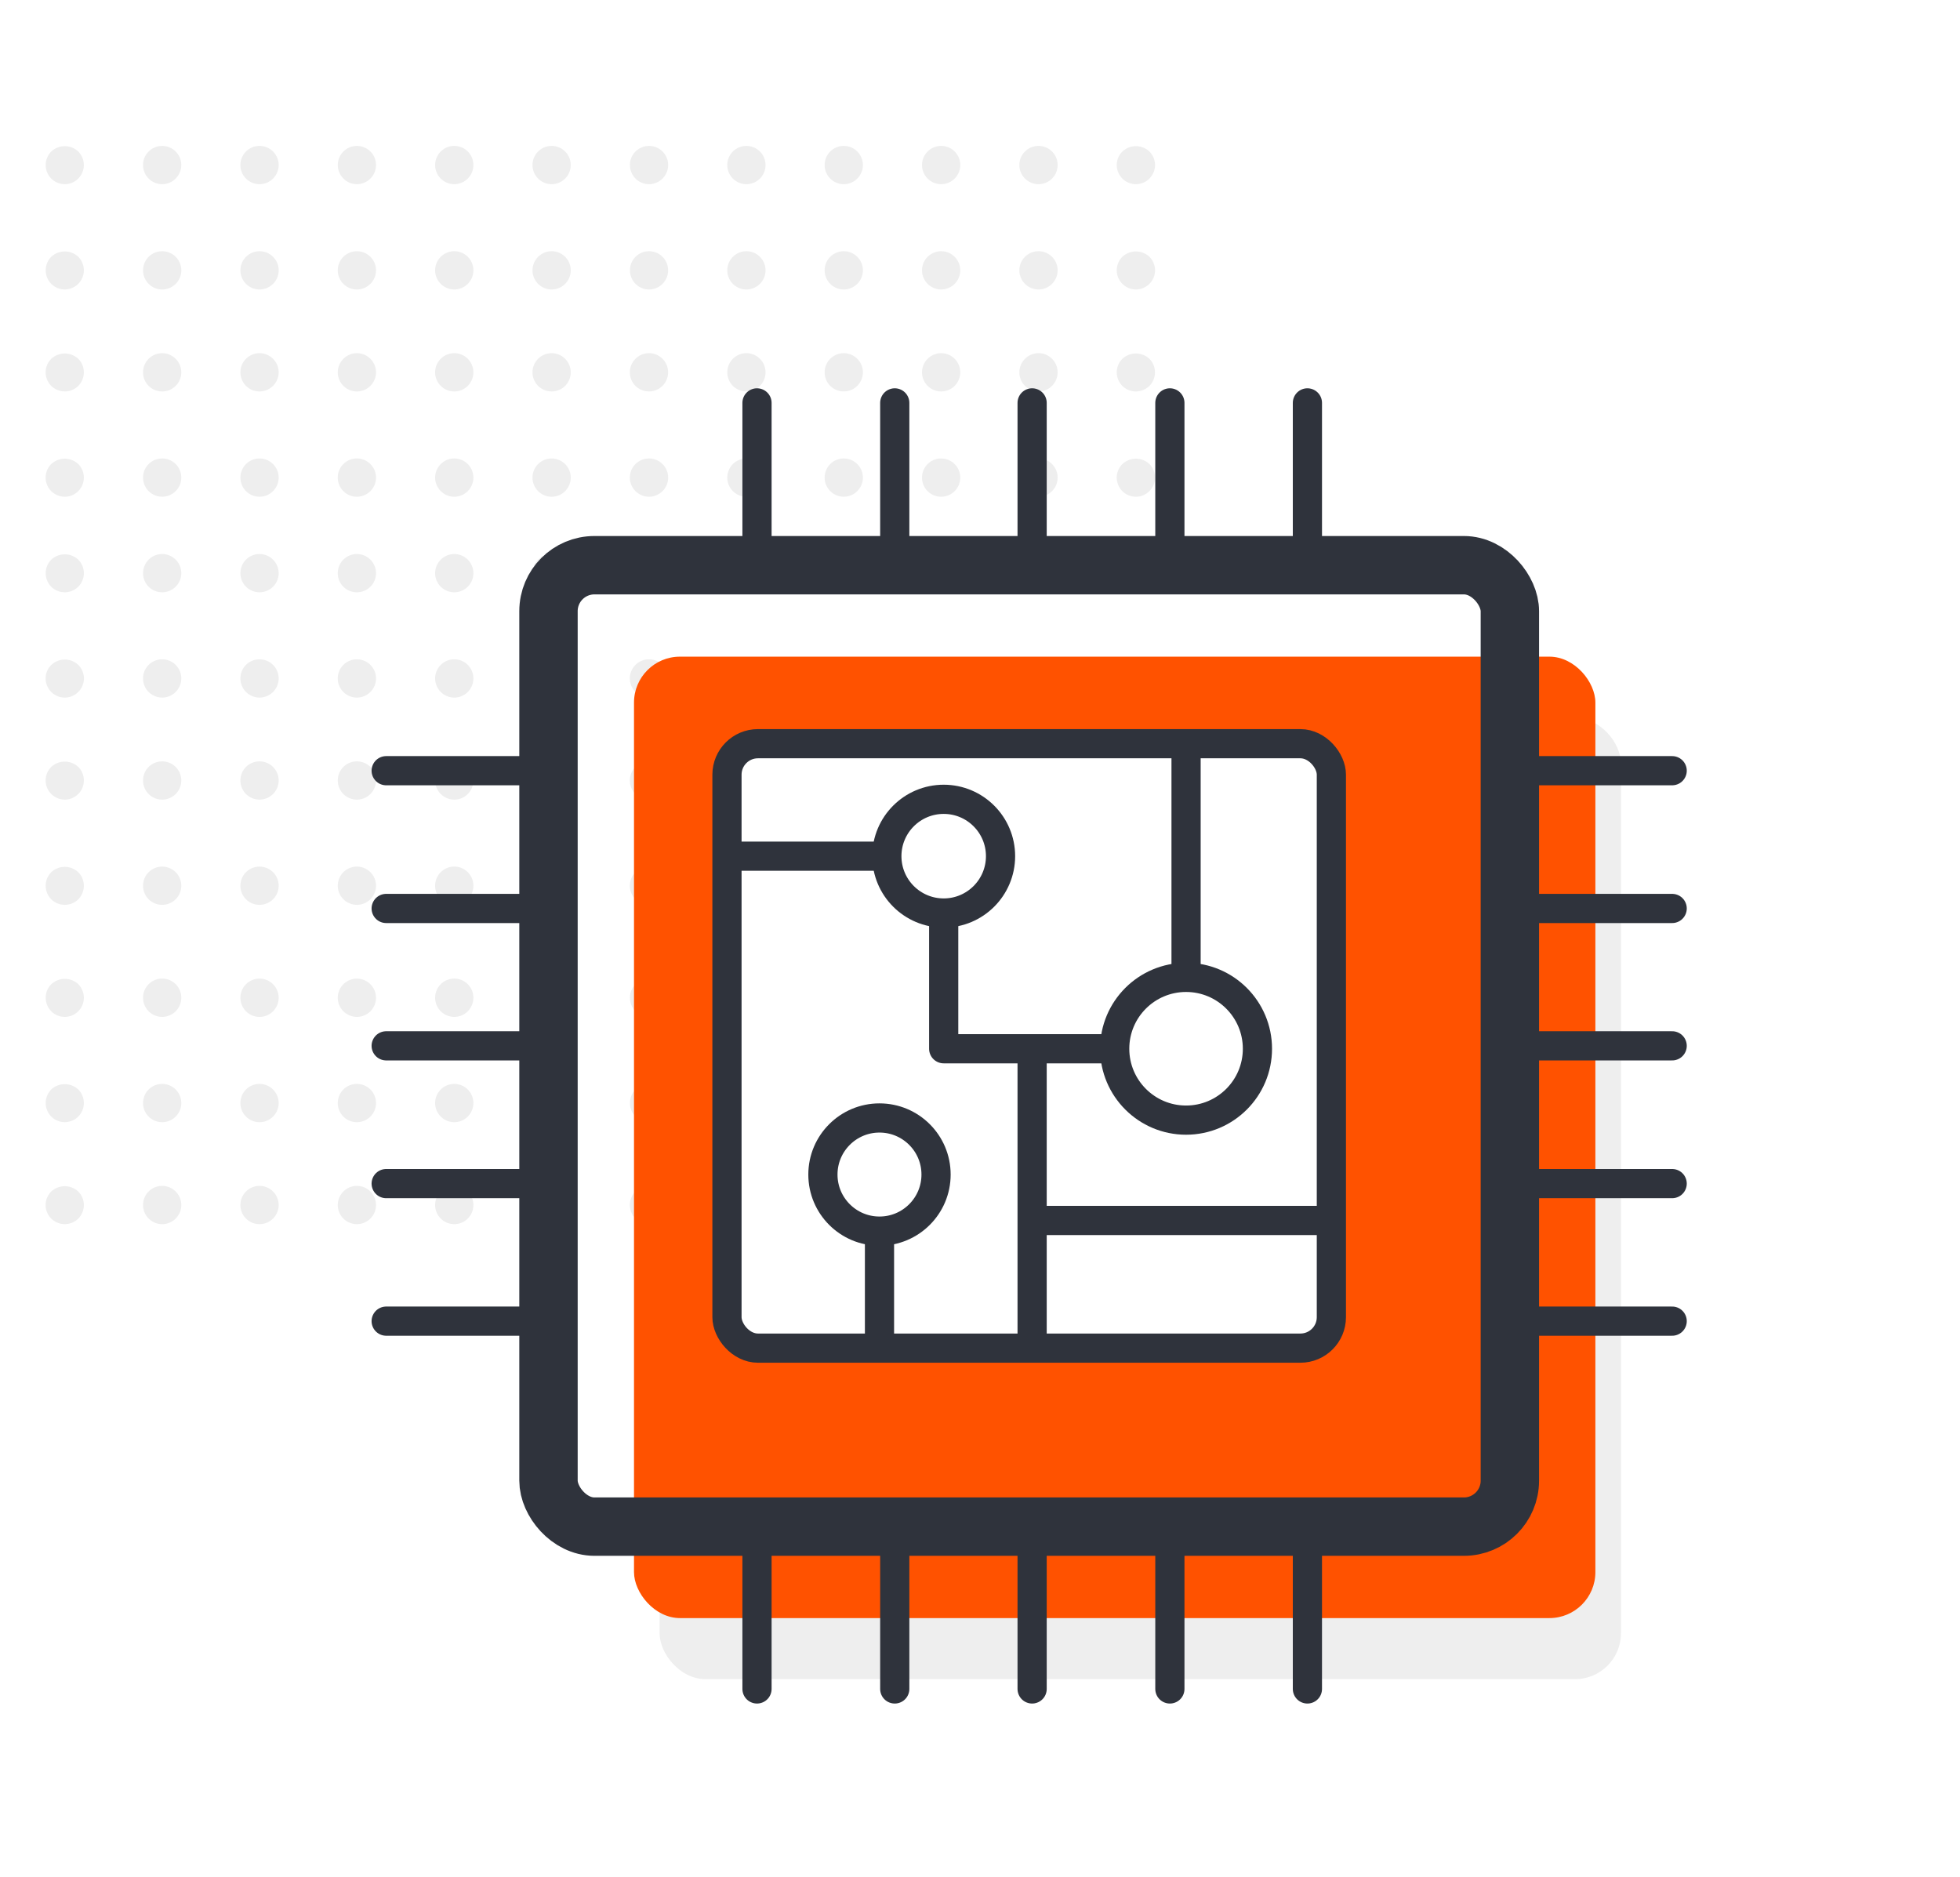 <svg xmlns="http://www.w3.org/2000/svg" width="470" height="450" viewBox="0 0 470 450">
  <g id="Group_3563" data-name="Group 3563" transform="translate(543.058)">
    <rect id="Rectangle_2106" data-name="Rectangle 2106" width="470" height="450" transform="translate(-543.058)" fill="#fff"/>
    <g id="Group_3558" data-name="Group 3558">
      <g id="Group_3557" data-name="Group 3557">
        <g id="Group_3534" data-name="Group 3534">
          <g id="Group_3484" data-name="Group 3484">
            <g id="Group_3479" data-name="Group 3479">
              <g id="Group_3478" data-name="Group 3478">
                <path id="Path_9041" data-name="Path 9041" d="M-527.538,44.166a4.585,4.585,0,0,1-3.241-1.36,4.566,4.566,0,0,1-1.32-3.234,4.6,4.6,0,0,1,1.327-3.232,4.752,4.752,0,0,1,6.486-.016,4.706,4.706,0,0,1,1.334,3.254,4.6,4.6,0,0,1-1.334,3.228A4.544,4.544,0,0,1-527.538,44.166Z" fill="#eee"/>
              </g>
            </g>
            <g id="Group_3481" data-name="Group 3481">
              <g id="Group_3480" data-name="Group 3480">
                <path id="Path_9042" data-name="Path 9042" d="M-298.62,39.578a4.589,4.589,0,0,1,4.591-4.586h0a4.571,4.571,0,0,1,4.588,4.586h0a4.593,4.593,0,0,1-4.588,4.588h0A4.609,4.609,0,0,1-298.62,39.578Zm-23.344,0a4.584,4.584,0,0,1,4.584-4.586h0a4.568,4.568,0,0,1,4.59,4.586h0a4.59,4.59,0,0,1-4.59,4.588h0A4.6,4.6,0,0,1-321.964,39.578Zm-23.348,0a4.57,4.57,0,0,1,4.585-4.586h0a4.583,4.583,0,0,1,4.589,4.586h0a4.6,4.6,0,0,1-4.589,4.588h0A4.586,4.586,0,0,1-345.312,39.578Zm-23.346,0a4.571,4.571,0,0,1,4.585-4.586h0a4.582,4.582,0,0,1,4.589,4.586h0a4.6,4.6,0,0,1-4.586,4.588h0A4.59,4.59,0,0,1-368.658,39.578Zm-23.346,0a4.565,4.565,0,0,1,4.568-4.586h0a4.588,4.588,0,0,1,4.605,4.586h0a4.606,4.606,0,0,1-4.605,4.588h0A4.587,4.587,0,0,1-392,39.578Zm-23.364,0a4.576,4.576,0,0,1,4.584-4.586h0a4.567,4.567,0,0,1,4.587,4.586h0a4.588,4.588,0,0,1-4.588,4.588h0A4.6,4.6,0,0,1-415.368,39.578Zm-23.347,0a4.577,4.577,0,0,1,4.581-4.586h0a4.558,4.558,0,0,1,4.589,4.586h0a4.581,4.581,0,0,1-4.589,4.583h0A4.588,4.588,0,0,1-438.715,39.578Zm-23.344,0a4.578,4.578,0,0,1,4.588-4.586h0a4.583,4.583,0,0,1,4.583,4.586h0a4.608,4.608,0,0,1-4.583,4.588h0A4.6,4.6,0,0,1-462.059,39.578Zm-23.353,0a4.577,4.577,0,0,1,4.588-4.592h0a4.6,4.6,0,0,1,4.59,4.586h0a4.608,4.608,0,0,1-4.59,4.594h0A4.594,4.594,0,0,1-485.412,39.578Zm-23.342,0a4.564,4.564,0,0,1,4.583-4.586h0a4.577,4.577,0,0,1,4.585,4.586h0a4.6,4.6,0,0,1-4.583,4.588h0A4.585,4.585,0,0,1-508.754,39.578Z" fill="#eee"/>
              </g>
            </g>
            <g id="Group_3483" data-name="Group 3483">
              <g id="Group_3482" data-name="Group 3482">
                <path id="Path_9043" data-name="Path 9043" d="M-270.686,44.161a4.537,4.537,0,0,1-3.235-1.349,4.642,4.642,0,0,1-1.353-3.234,4.667,4.667,0,0,1,1.353-3.238,4.752,4.752,0,0,1,6.491-.016,4.726,4.726,0,0,1,1.35,3.254,4.642,4.642,0,0,1-1.348,3.234A4.542,4.542,0,0,1-270.686,44.161Z" fill="#eee"/>
              </g>
            </g>
          </g>
          <g id="Group_3491" data-name="Group 3491">
            <g id="Group_3486" data-name="Group 3486">
              <g id="Group_3485" data-name="Group 3485">
                <path id="Path_9044" data-name="Path 9044" d="M-527.538,69.417a4.675,4.675,0,0,1-3.234-1.359A4.609,4.609,0,0,1-532.1,64.83a4.634,4.634,0,0,1,1.327-3.26,4.764,4.764,0,0,1,6.486,0,4.688,4.688,0,0,1,1.34,3.255,4.656,4.656,0,0,1-1.34,3.233A4.7,4.7,0,0,1-527.538,69.417Z" fill="#eee"/>
              </g>
            </g>
            <g id="Group_3488" data-name="Group 3488">
              <g id="Group_3487" data-name="Group 3487">
                <path id="Path_9045" data-name="Path 9045" d="M-298.62,64.825a4.585,4.585,0,0,1,4.591-4.586h0a4.574,4.574,0,0,1,4.586,4.586h0a4.591,4.591,0,0,1-4.586,4.586h0A4.6,4.6,0,0,1-298.62,64.825Zm-23.344,0a4.59,4.59,0,0,1,4.584-4.586h0a4.588,4.588,0,0,1,4.59,4.586h0a4.606,4.606,0,0,1-4.59,4.592h0A4.61,4.61,0,0,1-321.964,64.825Zm-23.348,0a4.572,4.572,0,0,1,4.585-4.586h0a4.592,4.592,0,0,1,4.594,4.591h0a4.606,4.606,0,0,1-4.588,4.581h0A4.586,4.586,0,0,1-345.312,64.825Zm-23.339.005a4.57,4.57,0,0,1,4.586-4.591h0a4.583,4.583,0,0,1,4.581,4.586h0a4.6,4.6,0,0,1-4.589,4.586h0A4.571,4.571,0,0,1-368.651,64.83ZM-392,64.825a4.564,4.564,0,0,1,4.563-4.586h0a4.568,4.568,0,0,1,4.59,4.591h0a4.583,4.583,0,0,1-4.585,4.581h0A4.583,4.583,0,0,1-392,64.825Zm-23.364.005a4.583,4.583,0,0,1,4.584-4.591h0a4.576,4.576,0,0,1,4.586,4.586h0a4.585,4.585,0,0,1-4.591,4.586h0A4.6,4.6,0,0,1-415.368,64.83Zm-23.353-.005a4.589,4.589,0,0,1,4.587-4.586h0a4.573,4.573,0,0,1,4.591,4.586h0a4.588,4.588,0,0,1-4.591,4.586h0A4.606,4.606,0,0,1-438.721,64.825Zm-23.341,0a4.565,4.565,0,0,1,4.584-4.582h0a4.572,4.572,0,0,1,4.585,4.587h0a4.6,4.6,0,0,1-4.585,4.581h0A4.579,4.579,0,0,1-462.062,64.825Zm-23.346.005a4.573,4.573,0,0,1,4.589-4.591h0a4.577,4.577,0,0,1,4.583,4.586h0a4.6,4.6,0,0,1-4.588,4.586h0A4.582,4.582,0,0,1-485.408,64.83Zm-23.348,0a4.571,4.571,0,0,1,4.587-4.591h0a4.594,4.594,0,0,1,4.589,4.591h0a4.611,4.611,0,0,1-4.589,4.587h0A4.6,4.6,0,0,1-508.756,64.83Z" fill="#eee"/>
              </g>
            </g>
            <g id="Group_3490" data-name="Group 3490">
              <g id="Group_3489" data-name="Group 3489">
                <path id="Path_9046" data-name="Path 9046" d="M-270.686,69.411a4.625,4.625,0,0,1-3.235-1.353,4.644,4.644,0,0,1-1.355-3.233,4.7,4.7,0,0,1,1.355-3.255,4.773,4.773,0,0,1,6.493,0,4.682,4.682,0,0,1,1.348,3.255,4.645,4.645,0,0,1-1.348,3.238A4.671,4.671,0,0,1-270.686,69.411Z" fill="#eee"/>
              </g>
            </g>
          </g>
          <g id="Group_3498" data-name="Group 3498">
            <g id="Group_3493" data-name="Group 3493">
              <g id="Group_3492" data-name="Group 3492">
                <path id="Path_9047" data-name="Path 9047" d="M-527.511,93.858a4.651,4.651,0,0,1-3.261-1.332,4.691,4.691,0,0,1-1.355-3.255,4.634,4.634,0,0,1,1.355-3.228,4.766,4.766,0,0,1,6.486-.006,4.606,4.606,0,0,1,1.334,3.238,4.649,4.649,0,0,1-1.334,3.256A4.622,4.622,0,0,1-527.511,93.858Z" fill="#eee"/>
              </g>
            </g>
            <g id="Group_3495" data-name="Group 3495">
              <g id="Group_3494" data-name="Group 3494">
                <path id="Path_9048" data-name="Path 9048" d="M-298.62,89.271a4.61,4.61,0,0,1,4.591-4.587h0a4.585,4.585,0,0,1,4.583,4.587h0a4.572,4.572,0,0,1-4.588,4.587h0A4.587,4.587,0,0,1-298.62,89.271Zm-23.346,0a4.606,4.606,0,0,1,4.586-4.587h0a4.6,4.6,0,0,1,4.59,4.591h0a4.594,4.594,0,0,1-4.59,4.589h0A4.592,4.592,0,0,1-321.966,89.271Zm-23.344,0a4.581,4.581,0,0,1,4.589-4.585h0a4.59,4.59,0,0,1,4.583,4.581h0a4.578,4.578,0,0,1-4.589,4.587h0A4.563,4.563,0,0,1-345.31,89.275Zm-23.341,0a4.577,4.577,0,0,1,4.578-4.587h0a4.6,4.6,0,0,1,4.589,4.587h0a4.581,4.581,0,0,1-4.586,4.587h0A4.558,4.558,0,0,1-368.651,89.271Zm-23.371,0a4.6,4.6,0,0,1,4.586-4.587h0a4.581,4.581,0,0,1,4.585,4.587h0a4.57,4.57,0,0,1-4.585,4.587h0A4.571,4.571,0,0,1-392.022,89.271Zm-23.346,0a4.6,4.6,0,0,1,4.579-4.587h0a4.589,4.589,0,0,1,4.591,4.591h0a4.57,4.57,0,0,1-4.586,4.583h0A4.58,4.58,0,0,1-415.368,89.271Zm-23.353,0a4.605,4.605,0,0,1,4.587-4.587h0a4.584,4.584,0,0,1,4.589,4.591h0a4.572,4.572,0,0,1-4.589,4.589h0A4.6,4.6,0,0,1-438.721,89.271Zm-23.341,0a4.607,4.607,0,0,1,4.584-4.587h0a4.6,4.6,0,0,1,4.59,4.591h0a4.6,4.6,0,0,1-4.583,4.589h0A4.59,4.59,0,0,1-462.062,89.271Zm-23.346,0a4.584,4.584,0,0,1,4.584-4.587h0a4.607,4.607,0,0,1,4.59,4.587h0a4.6,4.6,0,0,1-4.59,4.593h0A4.574,4.574,0,0,1-485.408,89.271Zm-23.351,0a4.6,4.6,0,0,1,4.588-4.587h0a4.6,4.6,0,0,1,4.585,4.591h0a4.585,4.585,0,0,1-4.585,4.589h0A4.576,4.576,0,0,1-508.759,89.271Z" fill="#eee"/>
              </g>
            </g>
            <g id="Group_3497" data-name="Group 3497">
              <g id="Group_3496" data-name="Group 3496">
                <path id="Path_9049" data-name="Path 9049" d="M-270.686,93.864a4.648,4.648,0,0,1-3.235-1.333,4.724,4.724,0,0,1-1.355-3.26,4.655,4.655,0,0,1,1.355-3.234,4.775,4.775,0,0,1,6.493,0,4.637,4.637,0,0,1,1.328,3.234,4.632,4.632,0,0,1-1.33,3.255A4.707,4.707,0,0,1-270.686,93.864Z" fill="#eee"/>
              </g>
            </g>
          </g>
          <g id="Group_3505" data-name="Group 3505">
            <g id="Group_3500" data-name="Group 3500">
              <g id="Group_3499" data-name="Group 3499">
                <path id="Path_9050" data-name="Path 9050" d="M-527.511,119.11a4.715,4.715,0,0,1-3.261-1.333,4.69,4.69,0,0,1-1.349-3.255,4.678,4.678,0,0,1,1.349-3.253,4.765,4.765,0,0,1,6.49,0,4.64,4.64,0,0,1,1.33,3.253,4.592,4.592,0,0,1-1.33,3.234A4.584,4.584,0,0,1-527.511,119.11Z" fill="#eee"/>
              </g>
            </g>
            <g id="Group_3502" data-name="Group 3502">
              <g id="Group_3501" data-name="Group 3501">
                <path id="Path_9051" data-name="Path 9051" d="M-298.62,114.522a4.589,4.589,0,0,1,4.591-4.586h0a4.574,4.574,0,0,1,4.586,4.586h0a4.587,4.587,0,0,1-4.586,4.588h0A4.606,4.606,0,0,1-298.62,114.522Zm-23.344,0a4.568,4.568,0,0,1,4.584-4.582h0a4.587,4.587,0,0,1,4.59,4.586h0a4.593,4.593,0,0,1-4.59,4.582h0A4.577,4.577,0,0,1-321.964,114.518Zm-23.348,0a4.57,4.57,0,0,1,4.585-4.586h0a4.582,4.582,0,0,1,4.589,4.582h0a4.589,4.589,0,0,1-4.589,4.586h0A4.584,4.584,0,0,1-345.312,114.522Zm-23.346,0a4.577,4.577,0,0,1,4.588-4.586h0a4.585,4.585,0,0,1,4.588,4.586h0a4.607,4.607,0,0,1-4.588,4.588h0A4.593,4.593,0,0,1-368.658,114.522Zm-23.368,0a4.584,4.584,0,0,1,4.585-4.586h0a4.59,4.59,0,0,1,4.61,4.586h0a4.609,4.609,0,0,1-4.61,4.588h0A4.609,4.609,0,0,1-392.026,114.522Zm-23.342,0a4.576,4.576,0,0,1,4.583-4.582h0a4.572,4.572,0,0,1,4.588,4.586h0a4.59,4.59,0,0,1-4.587,4.588h0A4.6,4.6,0,0,1-415.368,114.518Zm-23.347,0a4.581,4.581,0,0,1,4.581-4.586h0a4.576,4.576,0,0,1,4.591,4.592h0a4.589,4.589,0,0,1-4.586,4.582h0A4.6,4.6,0,0,1-438.715,114.522Zm-23.35,0a4.578,4.578,0,0,1,4.587-4.591h0a4.592,4.592,0,0,1,4.59,4.587h0a4.6,4.6,0,0,1-4.59,4.592h0A4.587,4.587,0,0,1-462.065,114.522Zm-23.342,0a4.568,4.568,0,0,1,4.583-4.582h0a4.583,4.583,0,0,1,4.588,4.586h0a4.594,4.594,0,0,1-4.583,4.582h0A4.582,4.582,0,0,1-485.407,114.518Zm-23.347,0a4.568,4.568,0,0,1,4.585-4.586h0a4.577,4.577,0,0,1,4.583,4.582h0a4.586,4.586,0,0,1-4.585,4.586h0A4.583,4.583,0,0,1-508.754,114.522Z" fill="#eee"/>
              </g>
            </g>
            <g id="Group_3504" data-name="Group 3504">
              <g id="Group_3503" data-name="Group 3503">
                <path id="Path_9052" data-name="Path 9052" d="M-270.686,119.11a4.653,4.653,0,0,1-3.237-1.333,4.76,4.76,0,0,1-1.353-3.255,4.648,4.648,0,0,1,1.355-3.238,4.747,4.747,0,0,1,6.491-.015,4.711,4.711,0,0,1,1.35,3.253,4.629,4.629,0,0,1-1.348,3.234A4.61,4.61,0,0,1-270.686,119.11Z" fill="#eee"/>
              </g>
            </g>
          </g>
          <g id="Group_3512" data-name="Group 3512">
            <g id="Group_3507" data-name="Group 3507">
              <g id="Group_3506" data-name="Group 3506">
                <path id="Path_9053" data-name="Path 9053" d="M-527.536,142.016a4.623,4.623,0,0,1-3.236-1.327,4.693,4.693,0,0,1-1.332-3.255,4.645,4.645,0,0,1,1.332-3.233,4.747,4.747,0,0,1,6.49,0,4.615,4.615,0,0,1,1.336,3.228,4.691,4.691,0,0,1-1.34,3.26A4.634,4.634,0,0,1-527.536,142.016Z" fill="#eee"/>
              </g>
            </g>
            <g id="Group_3509" data-name="Group 3509">
              <g id="Group_3508" data-name="Group 3508">
                <path id="Path_9054" data-name="Path 9054" d="M-298.62,137.429a4.6,4.6,0,0,1,4.591-4.581h0a4.583,4.583,0,0,1,4.586,4.581h0a4.568,4.568,0,0,1-4.586,4.587h0A4.579,4.579,0,0,1-298.62,137.429Zm-23.344,0a4.586,4.586,0,0,1,4.584-4.586h0a4.591,4.591,0,0,1,4.59,4.586h0a4.574,4.574,0,0,1-4.59,4.587h0A4.569,4.569,0,0,1-321.964,137.429Zm-23.351,0a4.588,4.588,0,0,1,4.588-4.586h0a4.6,4.6,0,0,1,4.589,4.591h0a4.582,4.582,0,0,1-4.589,4.582h0A4.573,4.573,0,0,1-345.315,137.429Zm-23.343,0a4.585,4.585,0,0,1,4.585-4.586h0a4.6,4.6,0,0,1,4.591,4.591h0a4.6,4.6,0,0,1-4.583,4.588h0A4.577,4.577,0,0,1-368.658,137.429Zm-23.368.005a4.605,4.605,0,0,1,4.607-4.591h0a4.587,4.587,0,0,1,4.568,4.591h0a4.571,4.571,0,0,1-4.57,4.588h0A4.592,4.592,0,0,1-392.026,137.434Zm-23.348,0a4.61,4.61,0,0,1,4.59-4.591h0a4.6,4.6,0,0,1,4.59,4.586h0a4.586,4.586,0,0,1-4.591,4.593h0A4.6,4.6,0,0,1-415.374,137.434Zm-23.341,0a4.6,4.6,0,0,1,4.586-4.586h0a4.58,4.58,0,0,1,4.586,4.581h0a4.57,4.57,0,0,1-4.591,4.587h0A4.579,4.579,0,0,1-438.715,137.434Zm-23.347-.005a4.589,4.589,0,0,1,4.584-4.586h0a4.608,4.608,0,0,1,4.59,4.591h0a4.577,4.577,0,0,1-4.583,4.582h0A4.563,4.563,0,0,1-462.062,137.429Zm-23.346,0a4.58,4.58,0,0,1,4.584-4.581h0a4.6,4.6,0,0,1,4.588,4.586h0a4.576,4.576,0,0,1-4.588,4.582h0A4.569,4.569,0,0,1-485.408,137.429Zm-23.346.005a4.582,4.582,0,0,1,4.56-4.591h0a4.6,4.6,0,0,1,4.61,4.586h0a4.588,4.588,0,0,1-4.611,4.587h0A4.557,4.557,0,0,1-508.754,137.434Z" fill="#eee"/>
              </g>
            </g>
            <g id="Group_3511" data-name="Group 3511">
              <g id="Group_3510" data-name="Group 3510">
                <path id="Path_9055" data-name="Path 9055" d="M-270.666,142.016a4.629,4.629,0,0,1-3.255-1.327,4.7,4.7,0,0,1-1.353-3.255,4.613,4.613,0,0,1,1.353-3.233,4.756,4.756,0,0,1,6.493-.005,4.633,4.633,0,0,1,1.328,3.233,4.679,4.679,0,0,1-1.33,3.26A4.633,4.633,0,0,1-270.666,142.016Z" fill="#eee"/>
              </g>
            </g>
          </g>
          <g id="Group_3519" data-name="Group 3519">
            <g id="Group_3514" data-name="Group 3514">
              <g id="Group_3513" data-name="Group 3513">
                <path id="Path_9056" data-name="Path 9056" d="M-527.538,167.268a4.532,4.532,0,0,1-3.234-1.354,4.672,4.672,0,0,1-1.355-3.233,4.593,4.593,0,0,1,1.359-3.233,4.735,4.735,0,0,1,6.482-.021,4.717,4.717,0,0,1,1.361,3.254,4.694,4.694,0,0,1-1.357,3.233A4.6,4.6,0,0,1-527.538,167.268Z" fill="#eee"/>
              </g>
            </g>
            <g id="Group_3516" data-name="Group 3516">
              <g id="Group_3515" data-name="Group 3515">
                <path id="Path_9057" data-name="Path 9057" d="M-298.62,162.681a4.586,4.586,0,0,1,4.591-4.587h0a4.569,4.569,0,0,1,4.586,4.587h0a4.593,4.593,0,0,1-4.586,4.587h0A4.608,4.608,0,0,1-298.62,162.681Zm-23.344,0a4.573,4.573,0,0,1,4.584-4.587h0a4.582,4.582,0,0,1,4.59,4.587h0a4.6,4.6,0,0,1-4.59,4.581h0A4.575,4.575,0,0,1-321.964,162.681Zm-23.348,0a4.568,4.568,0,0,1,4.585-4.587h0a4.587,4.587,0,0,1,4.589,4.587h0a4.588,4.588,0,0,1-4.589,4.581h0A4.578,4.578,0,0,1-345.312,162.681Zm-23.346,0a4.573,4.573,0,0,1,4.585-4.587h0a4.582,4.582,0,0,1,4.589,4.587h0a4.607,4.607,0,0,1-4.589,4.587h0A4.591,4.591,0,0,1-368.658,162.681Zm-23.368,0a4.583,4.583,0,0,1,4.582-4.587h0a4.59,4.59,0,0,1,4.613,4.587h0a4.608,4.608,0,0,1-4.605,4.587h0A4.6,4.6,0,0,1-392.026,162.681Zm-23.342.005a4.588,4.588,0,0,1,4.584-4.592h0a4.573,4.573,0,0,1,4.587,4.587h0a4.591,4.591,0,0,1-4.592,4.587h0A4.6,4.6,0,0,1-415.368,162.686Zm-23.347-.005a4.585,4.585,0,0,1,4.581-4.587h0a4.572,4.572,0,0,1,4.591,4.587h0a4.589,4.589,0,0,1-4.586,4.587h0A4.6,4.6,0,0,1-438.715,162.681Zm-23.347,0a4.571,4.571,0,0,1,4.591-4.587h0a4.583,4.583,0,0,1,4.583,4.587h0a4.6,4.6,0,0,1-4.59,4.587h0A4.588,4.588,0,0,1-462.062,162.681Zm-23.346,0a4.562,4.562,0,0,1,4.589-4.587h0a4.585,4.585,0,0,1,4.583,4.587h0a4.6,4.6,0,0,1-4.588,4.587h0A4.584,4.584,0,0,1-485.408,162.681Zm-23.351,0a4.574,4.574,0,0,1,4.588-4.587h0a4.581,4.581,0,0,1,4.585,4.587h0a4.6,4.6,0,0,1-4.585,4.587h0A4.591,4.591,0,0,1-508.759,162.681Z" fill="#eee"/>
              </g>
            </g>
            <g id="Group_3518" data-name="Group 3518">
              <g id="Group_3517" data-name="Group 3517">
                <path id="Path_9058" data-name="Path 9058" d="M-270.686,167.268a4.563,4.563,0,0,1-3.235-1.354,4.6,4.6,0,0,1-1.33-3.233,4.6,4.6,0,0,1,1.33-3.233,4.728,4.728,0,0,1,6.493,0,4.585,4.585,0,0,1,1.328,3.233,4.628,4.628,0,0,1-1.33,3.233A4.559,4.559,0,0,1-270.686,167.268Z" fill="#eee"/>
              </g>
            </g>
          </g>
          <g id="Group_3526" data-name="Group 3526">
            <g id="Group_3521" data-name="Group 3521">
              <g id="Group_3520" data-name="Group 3520">
                <path id="Path_9059" data-name="Path 9059" d="M-527.513,191.741a4.685,4.685,0,0,1-3.257-1.358,4.642,4.642,0,0,1-1.351-3.234,4.644,4.644,0,0,1,1.351-3.255,4.768,4.768,0,0,1,6.489,0,4.61,4.61,0,0,1,1.329,3.255,4.625,4.625,0,0,1-1.329,3.234A4.676,4.676,0,0,1-527.513,191.741Z" fill="#eee"/>
              </g>
            </g>
            <g id="Group_3523" data-name="Group 3523">
              <g id="Group_3522" data-name="Group 3522">
                <path id="Path_9060" data-name="Path 9060" d="M-298.62,187.149a4.59,4.59,0,0,1,4.591-4.587h0a4.573,4.573,0,0,1,4.586,4.593h0a4.6,4.6,0,0,1-4.586,4.586h0A4.612,4.612,0,0,1-298.62,187.149Zm-23.344,0a4.589,4.589,0,0,1,4.584-4.587h0a4.584,4.584,0,0,1,4.59,4.587h0a4.6,4.6,0,0,1-4.59,4.587h0A4.594,4.594,0,0,1-321.964,187.149Zm-23.348,0a4.567,4.567,0,0,1,4.585-4.587h0a4.587,4.587,0,0,1,4.589,4.587h0a4.59,4.59,0,0,1-4.589,4.587h0A4.586,4.586,0,0,1-345.312,187.149Zm-23.346,0a4.573,4.573,0,0,1,4.585-4.587h0a4.591,4.591,0,0,1,4.589,4.593h0a4.608,4.608,0,0,1-4.589,4.586h0A4.59,4.59,0,0,1-368.658,187.149Zm-23.368,0a4.582,4.582,0,0,1,4.582-4.587h0a4.562,4.562,0,0,1,4.586,4.587h0a4.569,4.569,0,0,1-4.583,4.587h0A4.593,4.593,0,0,1-392.026,187.149Zm-23.341,0a4.581,4.581,0,0,1,4.583-4.587h0a4.575,4.575,0,0,1,4.587,4.587h0a4.585,4.585,0,0,1-4.587,4.587h0A4.592,4.592,0,0,1-415.367,187.149Zm-23.348,0a4.573,4.573,0,0,1,4.581-4.582h0a4.558,4.558,0,0,1,4.589,4.582h0a4.578,4.578,0,0,1-4.584,4.587h0A4.6,4.6,0,0,1-438.715,187.149Zm-23.344,0a4.568,4.568,0,0,1,4.581-4.587h0a4.588,4.588,0,0,1,4.59,4.587h0a4.6,4.6,0,0,1-4.583,4.587h0A4.578,4.578,0,0,1-462.059,187.149Zm-23.349,0a4.566,4.566,0,0,1,4.584-4.587h0a4.582,4.582,0,0,1,4.588,4.587h0a4.6,4.6,0,0,1-4.588,4.587h0A4.58,4.58,0,0,1-485.408,187.149Zm-23.346,0a4.567,4.567,0,0,1,4.583-4.587h0a4.584,4.584,0,0,1,4.585,4.587h0a4.594,4.594,0,0,1-4.583,4.587h0A4.581,4.581,0,0,1-508.754,187.149Z" fill="#eee"/>
              </g>
            </g>
            <g id="Group_3525" data-name="Group 3525">
              <g id="Group_3524" data-name="Group 3524">
                <path id="Path_9061" data-name="Path 9061" d="M-270.686,191.741a4.723,4.723,0,0,1-3.235-1.358,4.658,4.658,0,0,1-1.358-3.234,4.743,4.743,0,0,1,1.358-3.255,4.773,4.773,0,0,1,6.493,0,4.687,4.687,0,0,1,1.328,3.255,4.615,4.615,0,0,1-1.328,3.234A4.686,4.686,0,0,1-270.686,191.741Z" fill="#eee"/>
              </g>
            </g>
          </g>
          <g id="Group_3533" data-name="Group 3533">
            <g id="Group_3528" data-name="Group 3528">
              <g id="Group_3527" data-name="Group 3527">
                <path id="Path_9062" data-name="Path 9062" d="M-527.536,216.96a4.618,4.618,0,0,1-3.236-1.326,4.661,4.661,0,0,1-1.332-3.255,4.578,4.578,0,0,1,1.332-3.233,4.724,4.724,0,0,1,6.486,0,4.627,4.627,0,0,1,1.334,3.238,4.651,4.651,0,0,1-1.334,3.255A4.6,4.6,0,0,1-527.536,216.96Z" fill="#eee"/>
              </g>
            </g>
            <g id="Group_3530" data-name="Group 3530">
              <g id="Group_3529" data-name="Group 3529">
                <path id="Path_9063" data-name="Path 9063" d="M-298.62,212.379a4.612,4.612,0,0,1,4.591-4.591h0a4.588,4.588,0,0,1,4.586,4.591h0a4.578,4.578,0,0,1-4.586,4.586h0A4.592,4.592,0,0,1-298.62,212.379Zm-23.344-.005a4.593,4.593,0,0,1,4.584-4.581h0a4.6,4.6,0,0,1,4.59,4.586h0a4.582,4.582,0,0,1-4.59,4.581h0A4.582,4.582,0,0,1-321.964,212.374Zm-23.348.005a4.586,4.586,0,0,1,4.585-4.586h0a4.59,4.59,0,0,1,4.589,4.586h0a4.579,4.579,0,0,1-4.589,4.581h0A4.563,4.563,0,0,1-345.312,212.379Zm-23.346,0a4.583,4.583,0,0,1,4.583-4.586h0a4.593,4.593,0,0,1,4.586,4.586h0a4.575,4.575,0,0,1-4.584,4.581h0A4.567,4.567,0,0,1-368.658,212.379Zm-23.368,0a4.6,4.6,0,0,1,4.59-4.591h0a4.584,4.584,0,0,1,4.585,4.586h0a4.568,4.568,0,0,1-4.593,4.586h0A4.581,4.581,0,0,1-392.026,212.379Zm-23.342-.005a4.6,4.6,0,0,1,4.579-4.586h0a4.591,4.591,0,0,1,4.591,4.591h0a4.571,4.571,0,0,1-4.586,4.581h0A4.583,4.583,0,0,1-415.368,212.374Zm-23.348.005a4.6,4.6,0,0,1,4.587-4.591h0a4.588,4.588,0,0,1,4.586,4.586h0a4.572,4.572,0,0,1-4.591,4.586h0A4.584,4.584,0,0,1-438.716,212.379Zm-23.346-.005a4.605,4.605,0,0,1,4.584-4.586h0a4.609,4.609,0,0,1,4.59,4.591h0a4.582,4.582,0,0,1-4.583,4.581h0A4.583,4.583,0,0,1-462.062,212.374Zm-23.346,0a4.578,4.578,0,0,1,4.584-4.581h0a4.6,4.6,0,0,1,4.588,4.586h0a4.58,4.58,0,0,1-4.583,4.581h0A4.558,4.558,0,0,1-485.408,212.374Zm-23.346.005a4.581,4.581,0,0,1,4.585-4.586h0a4.594,4.594,0,0,1,4.583,4.586h0a4.579,4.579,0,0,1-4.585,4.581h0A4.56,4.56,0,0,1-508.754,212.379Z" fill="#eee"/>
              </g>
            </g>
            <g id="Group_3532" data-name="Group 3532">
              <g id="Group_3531" data-name="Group 3531">
                <path id="Path_9064" data-name="Path 9064" d="M-270.686,216.96a4.638,4.638,0,0,1-3.235-1.326,4.713,4.713,0,0,1-1.355-3.26,4.659,4.659,0,0,1,1.355-3.228,4.75,4.75,0,0,1,6.493,0,4.657,4.657,0,0,1,1.351,3.233,4.721,4.721,0,0,1-1.351,3.255A4.658,4.658,0,0,1-270.686,216.96Z" fill="#eee"/>
              </g>
            </g>
          </g>
        </g>
        <g id="Group_3556" data-name="Group 3556">
          <g id="Group_3541" data-name="Group 3541">
            <g id="Group_3536" data-name="Group 3536">
              <g id="Group_3535" data-name="Group 3535">
                <path id="Path_9065" data-name="Path 9065" d="M-527.536,243.835a4.537,4.537,0,0,1-3.236-1.36,4.564,4.564,0,0,1-1.327-3.231,4.564,4.564,0,0,1,1.327-3.229,4.748,4.748,0,0,1,6.491-.028,4.745,4.745,0,0,1,1.335,3.257,4.622,4.622,0,0,1-1.336,3.231A4.538,4.538,0,0,1-527.536,243.835Z" fill="#eee"/>
              </g>
            </g>
            <g id="Group_3538" data-name="Group 3538">
              <g id="Group_3537" data-name="Group 3537">
                <path id="Path_9066" data-name="Path 9066" d="M-298.62,239.248a4.591,4.591,0,0,1,4.591-4.594h0a4.574,4.574,0,0,1,4.586,4.59h0a4.591,4.591,0,0,1-4.586,4.591h0A4.6,4.6,0,0,1-298.62,239.248Zm-23.344,0a4.582,4.582,0,0,1,4.584-4.588h0a4.573,4.573,0,0,1,4.59,4.588h0a4.6,4.6,0,0,1-4.59,4.587h0A4.6,4.6,0,0,1-321.964,239.248Zm-23.351,0a4.574,4.574,0,0,1,4.588-4.59h0a4.6,4.6,0,0,1,4.594,4.59h0a4.613,4.613,0,0,1-4.594,4.591h0A4.59,4.59,0,0,1-345.315,239.244Zm-23.336,0a4.563,4.563,0,0,1,4.578-4.59h0a4.589,4.589,0,0,1,4.589,4.594h0a4.589,4.589,0,0,1-4.581,4.581h0A4.57,4.57,0,0,1-368.651,239.244Zm-23.353,0a4.57,4.57,0,0,1,4.563-4.59h0a4.6,4.6,0,0,1,4.61,4.594h0a4.607,4.607,0,0,1-4.613,4.587h0A4.579,4.579,0,0,1-392,239.244Zm-23.364,0a4.583,4.583,0,0,1,4.579-4.59h0a4.577,4.577,0,0,1,4.591,4.594h0a4.581,4.581,0,0,1-4.586,4.581h0A4.589,4.589,0,0,1-415.368,239.244Zm-23.348,0a4.588,4.588,0,0,1,4.587-4.594h0a4.576,4.576,0,0,1,4.586,4.59h0a4.593,4.593,0,0,1-4.591,4.591h0A4.6,4.6,0,0,1-438.716,239.248Zm-23.346,0a4.593,4.593,0,0,1,4.584-4.59h0a4.6,4.6,0,0,1,4.59,4.594h0a4.6,4.6,0,0,1-4.583,4.587h0A4.607,4.607,0,0,1-462.062,239.244Zm-23.346,0a4.566,4.566,0,0,1,4.584-4.584h0a4.583,4.583,0,0,1,4.588,4.588h0a4.6,4.6,0,0,1-4.583,4.587h0A4.593,4.593,0,0,1-485.408,239.244Zm-23.346,0a4.571,4.571,0,0,1,4.589-4.594h0a4.585,4.585,0,0,1,4.585,4.59h0a4.608,4.608,0,0,1-4.591,4.591h0A4.584,4.584,0,0,1-508.754,239.248Z" fill="#eee"/>
              </g>
            </g>
            <g id="Group_3540" data-name="Group 3540">
              <g id="Group_3539" data-name="Group 3539">
                <path id="Path_9067" data-name="Path 9067" d="M-270.686,243.835a4.532,4.532,0,0,1-3.235-1.36,4.628,4.628,0,0,1-1.355-3.231,4.644,4.644,0,0,1,1.355-3.229,4.748,4.748,0,0,1,6.5-.028,4.76,4.76,0,0,1,1.345,3.257,4.623,4.623,0,0,1-1.35,3.231A4.541,4.541,0,0,1-270.686,243.835Z" fill="#eee"/>
              </g>
            </g>
          </g>
          <g id="Group_3548" data-name="Group 3548">
            <g id="Group_3543" data-name="Group 3543">
              <g id="Group_3542" data-name="Group 3542">
                <path id="Path_9068" data-name="Path 9068" d="M-527.536,269.076a4.627,4.627,0,0,1-3.236-1.348,4.631,4.631,0,0,1-1.331-3.236,4.647,4.647,0,0,1,1.331-3.254,4.776,4.776,0,0,1,6.49,0,4.65,4.65,0,0,1,1.33,3.254,4.635,4.635,0,0,1-1.33,3.236A4.664,4.664,0,0,1-527.536,269.076Z" fill="#eee"/>
              </g>
            </g>
            <g id="Group_3545" data-name="Group 3545">
              <g id="Group_3544" data-name="Group 3544">
                <path id="Path_9069" data-name="Path 9069" d="M-298.623,264.492a4.586,4.586,0,0,1,4.594-4.584h0a4.569,4.569,0,0,1,4.586,4.584h0a4.589,4.589,0,0,1-4.586,4.59h0A4.612,4.612,0,0,1-298.623,264.492Zm-23.333,0a4.573,4.573,0,0,1,4.576-4.584h0a4.585,4.585,0,0,1,4.59,4.584h0a4.6,4.6,0,0,1-4.59,4.584h0A4.578,4.578,0,0,1-321.956,264.492Zm-23.356,0a4.569,4.569,0,0,1,4.585-4.584h0a4.581,4.581,0,0,1,4.589,4.584h0a4.6,4.6,0,0,1-4.589,4.59h0A4.592,4.592,0,0,1-345.312,264.492Zm-23.346,0a4.567,4.567,0,0,1,4.588-4.584h0a4.586,4.586,0,0,1,4.588,4.584h0a4.608,4.608,0,0,1-4.588,4.59h0A4.59,4.59,0,0,1-368.658,264.492Zm-23.339,0a4.557,4.557,0,0,1,4.556-4.584h0a4.571,4.571,0,0,1,4.59,4.584h0a4.586,4.586,0,0,1-4.585,4.59h0A4.574,4.574,0,0,1-392,264.492Zm-23.371,0a4.579,4.579,0,0,1,4.584-4.584h0a4.57,4.57,0,0,1,4.587,4.584h0a4.59,4.59,0,0,1-4.587,4.59h0A4.6,4.6,0,0,1-415.368,264.492Zm-23.347,0a4.58,4.58,0,0,1,4.581-4.584h0a4.573,4.573,0,0,1,4.591,4.592h0a4.591,4.591,0,0,1-4.586,4.582h0A4.6,4.6,0,0,1-438.715,264.492Zm-23.347.008a4.566,4.566,0,0,1,4.591-4.592h0a4.581,4.581,0,0,1,4.583,4.584h0a4.6,4.6,0,0,1-4.59,4.59h0A4.582,4.582,0,0,1-462.062,264.5Zm-23.346,0a4.564,4.564,0,0,1,4.584-4.592h0a4.584,4.584,0,0,1,4.588,4.584h0a4.6,4.6,0,0,1-4.588,4.59h0A4.579,4.579,0,0,1-485.408,264.5Zm-23.346-.008a4.567,4.567,0,0,1,4.585-4.584h0a4.577,4.577,0,0,1,4.585,4.584h0a4.6,4.6,0,0,1-4.585,4.59h0A4.584,4.584,0,0,1-508.754,264.492Z" fill="#eee"/>
              </g>
            </g>
            <g id="Group_3547" data-name="Group 3547">
              <g id="Group_3546" data-name="Group 3546">
                <path id="Path_9070" data-name="Path 9070" d="M-270.686,269.076a4.629,4.629,0,0,1-3.235-1.348,4.638,4.638,0,0,1-1.353-3.236,4.7,4.7,0,0,1,1.353-3.254,4.765,4.765,0,0,1,6.491,0,4.688,4.688,0,0,1,1.353,3.254,4.645,4.645,0,0,1-1.353,3.236A4.628,4.628,0,0,1-270.686,269.076Z" fill="#eee"/>
              </g>
            </g>
          </g>
          <g id="Group_3555" data-name="Group 3555">
            <g id="Group_3550" data-name="Group 3550">
              <g id="Group_3549" data-name="Group 3549">
                <path id="Path_9071" data-name="Path 9071" d="M-527.513,293.527a4.693,4.693,0,0,1-3.259-1.327,4.7,4.7,0,0,1-1.355-3.259,4.673,4.673,0,0,1,1.355-3.234,4.758,4.758,0,0,1,6.486.006,4.635,4.635,0,0,1,1.34,3.228,4.683,4.683,0,0,1-1.336,3.259A4.652,4.652,0,0,1-527.513,293.527Z" fill="#eee"/>
              </g>
            </g>
            <g id="Group_3552" data-name="Group 3552">
              <g id="Group_3551" data-name="Group 3551">
                <path id="Path_9072" data-name="Path 9072" d="M-298.62,288.941a4.6,4.6,0,0,1,4.591-4.589h0a4.586,4.586,0,0,1,4.583,4.589h0a4.566,4.566,0,0,1-4.583,4.586h0A4.588,4.588,0,0,1-298.62,288.941Zm-23.346,0a4.6,4.6,0,0,1,4.586-4.589h0a4.6,4.6,0,0,1,4.59,4.589h0a4.6,4.6,0,0,1-4.59,4.592h0A4.6,4.6,0,0,1-321.966,288.941Zm-23.349,0a4.593,4.593,0,0,1,4.588-4.589h0a4.613,4.613,0,0,1,4.594,4.589h0a4.6,4.6,0,0,1-4.594,4.592h0A4.584,4.584,0,0,1-345.315,288.941Zm-23.336,0a4.581,4.581,0,0,1,4.586-4.589h0a4.6,4.6,0,0,1,4.581,4.589h0a4.585,4.585,0,0,1-4.589,4.586h0A4.562,4.562,0,0,1-368.651,288.941Zm-23.375,0a4.6,4.6,0,0,1,4.585-4.589h0a4.587,4.587,0,0,1,4.59,4.589h0a4.568,4.568,0,0,1-4.585,4.586h0A4.587,4.587,0,0,1-392.026,288.941Zm-23.342,0a4.6,4.6,0,0,1,4.583-4.589h0a4.591,4.591,0,0,1,4.588,4.6h0a4.582,4.582,0,0,1-4.587,4.586h0A4.6,4.6,0,0,1-415.368,288.941Zm-23.348,0a4.6,4.6,0,0,1,4.582-4.589h0a4.586,4.586,0,0,1,4.591,4.589h0a4.57,4.57,0,0,1-4.586,4.586h0A4.585,4.585,0,0,1-438.716,288.941Zm-23.346,0a4.6,4.6,0,0,1,4.584-4.589h0a4.6,4.6,0,0,1,4.585,4.589h0a4.577,4.577,0,0,1-4.585,4.586h0A4.58,4.58,0,0,1-462.062,288.941Zm-23.346,0a4.586,4.586,0,0,1,4.589-4.589h0a4.6,4.6,0,0,1,4.583,4.582h0a4.588,4.588,0,0,1-4.594,4.593h0A4.565,4.565,0,0,1-485.408,288.941Zm-23.348,0a4.582,4.582,0,0,1,4.587-4.589h0a4.612,4.612,0,0,1,4.589,4.589h0a4.6,4.6,0,0,1-4.589,4.592h0A4.587,4.587,0,0,1-508.756,288.941Z" fill="#eee"/>
              </g>
            </g>
            <g id="Group_3554" data-name="Group 3554">
              <g id="Group_3553" data-name="Group 3553">
                <path id="Path_9073" data-name="Path 9073" d="M-270.686,293.527a4.638,4.638,0,0,1-3.235-1.327,4.725,4.725,0,0,1-1.355-3.259,4.642,4.642,0,0,1,1.355-3.234,4.763,4.763,0,0,1,6.491,0,4.607,4.607,0,0,1,1.33,3.234,4.647,4.647,0,0,1-1.33,3.259A4.681,4.681,0,0,1-270.686,293.527Z" fill="#eee"/>
              </g>
            </g>
          </g>
        </g>
      </g>
    </g>
    <g id="Industry_Tech" data-name="Industry &gt; Tech">
      <rect id="Rectangle_2107" data-name="Rectangle 2107" width="230.532" height="230.532" rx="11.019" transform="translate(-384.887 172.1)" fill="#eee"/>
      <rect id="Rectangle_2108" data-name="Rectangle 2108" width="230.532" height="230.532" rx="11.019" transform="translate(-391.026 157.456)" fill="#ff5200"/>
      <rect id="Rectangle_2109" data-name="Rectangle 2109" width="230.532" height="230.532" rx="11.019" transform="translate(-411.532 135.527)" fill="none" stroke="#2f333c" stroke-linecap="round" stroke-linejoin="round" stroke-width="14"/>
      <rect id="Rectangle_2110" data-name="Rectangle 2110" width="144.933" height="144.933" rx="7.427" transform="translate(-368.733 178.326)" fill="#fff" stroke="#2f333c" stroke-linejoin="round" stroke-width="7"/>
      <line id="Line_2532" data-name="Line 2532" y1="56.03" transform="translate(-258.645 178.326)" fill="none" stroke="#2f333c" stroke-linejoin="round" stroke-width="7"/>
      <path id="Path_9074" data-name="Path 9074" d="M-316.765,218.925v32.547h41" fill="none" stroke="#2f333c" stroke-linejoin="round" stroke-width="7"/>
      <line id="Line_2533" data-name="Line 2533" x2="38.336" transform="translate(-368.733 205.293)" fill="none" stroke="#2f333c" stroke-linejoin="round" stroke-width="7"/>
      <line id="Line_2534" data-name="Line 2534" y2="71.787" transform="translate(-295.56 251.472)" fill="#fff" stroke="#2f333c" stroke-linejoin="round" stroke-width="7"/>
      <line id="Line_2535" data-name="Line 2535" x1="71.76" transform="translate(-295.56 292.645)" fill="#fff" stroke="#2f333c" stroke-linejoin="round" stroke-width="7"/>
      <line id="Line_2536" data-name="Line 2536" y2="28.056" transform="translate(-332.16 295.203)" fill="#fff" stroke="#2f333c" stroke-linejoin="round" stroke-width="7"/>
      <g id="Group_3559" data-name="Group 3559">
        <line id="Line_2537" data-name="Line 2537" y2="38.922" transform="translate(-361.533 96.605)" fill="none" stroke="#2f333c" stroke-linecap="round" stroke-linejoin="round" stroke-width="7"/>
        <line id="Line_2538" data-name="Line 2538" y2="38.922" transform="translate(-328.5 96.605)" fill="none" stroke="#2f333c" stroke-linecap="round" stroke-linejoin="round" stroke-width="7"/>
        <line id="Line_2539" data-name="Line 2539" y2="38.922" transform="translate(-295.56 96.605)" fill="none" stroke="#2f333c" stroke-linecap="round" stroke-linejoin="round" stroke-width="7"/>
        <line id="Line_2540" data-name="Line 2540" y2="38.922" transform="translate(-262.527 96.605)" fill="none" stroke="#2f333c" stroke-linecap="round" stroke-linejoin="round" stroke-width="7"/>
        <line id="Line_2541" data-name="Line 2541" y2="38.922" transform="translate(-229.547 96.605)" fill="none" stroke="#2f333c" stroke-linecap="round" stroke-linejoin="round" stroke-width="7"/>
      </g>
      <g id="Group_3560" data-name="Group 3560">
        <line id="Line_2542" data-name="Line 2542" y2="38.922" transform="translate(-361.533 366.059)" fill="none" stroke="#2f333c" stroke-linecap="round" stroke-linejoin="round" stroke-width="7"/>
        <line id="Line_2543" data-name="Line 2543" y2="38.922" transform="translate(-328.5 366.059)" fill="none" stroke="#2f333c" stroke-linecap="round" stroke-linejoin="round" stroke-width="7"/>
        <line id="Line_2544" data-name="Line 2544" y2="38.922" transform="translate(-295.56 366.059)" fill="none" stroke="#2f333c" stroke-linecap="round" stroke-linejoin="round" stroke-width="7"/>
        <line id="Line_2545" data-name="Line 2545" y2="38.922" transform="translate(-262.527 366.059)" fill="none" stroke="#2f333c" stroke-linecap="round" stroke-linejoin="round" stroke-width="7"/>
        <line id="Line_2546" data-name="Line 2546" y2="38.922" transform="translate(-229.547 366.059)" fill="none" stroke="#2f333c" stroke-linecap="round" stroke-linejoin="round" stroke-width="7"/>
      </g>
      <g id="Group_3561" data-name="Group 3561">
        <line id="Line_2547" data-name="Line 2547" x1="38.922" transform="translate(-181 184.8)" fill="none" stroke="#2f333c" stroke-linecap="round" stroke-linejoin="round" stroke-width="7"/>
        <line id="Line_2548" data-name="Line 2548" x1="38.922" transform="translate(-181 217.833)" fill="none" stroke="#2f333c" stroke-linecap="round" stroke-linejoin="round" stroke-width="7"/>
        <line id="Line_2549" data-name="Line 2549" x1="38.922" transform="translate(-181 250.773)" fill="none" stroke="#2f333c" stroke-linecap="round" stroke-linejoin="round" stroke-width="7"/>
        <line id="Line_2550" data-name="Line 2550" x1="38.922" transform="translate(-181 283.806)" fill="none" stroke="#2f333c" stroke-linecap="round" stroke-linejoin="round" stroke-width="7"/>
        <line id="Line_2551" data-name="Line 2551" x1="38.922" transform="translate(-181 316.786)" fill="none" stroke="#2f333c" stroke-linecap="round" stroke-linejoin="round" stroke-width="7"/>
      </g>
      <g id="Group_3562" data-name="Group 3562">
        <line id="Line_2552" data-name="Line 2552" x1="38.922" transform="translate(-450.454 184.8)" fill="none" stroke="#2f333c" stroke-linecap="round" stroke-linejoin="round" stroke-width="7"/>
        <line id="Line_2553" data-name="Line 2553" x1="38.922" transform="translate(-450.454 217.833)" fill="none" stroke="#2f333c" stroke-linecap="round" stroke-linejoin="round" stroke-width="7"/>
        <line id="Line_2554" data-name="Line 2554" x1="38.922" transform="translate(-450.454 250.773)" fill="none" stroke="#2f333c" stroke-linecap="round" stroke-linejoin="round" stroke-width="7"/>
        <line id="Line_2555" data-name="Line 2555" x1="38.922" transform="translate(-450.454 283.806)" fill="none" stroke="#2f333c" stroke-linecap="round" stroke-linejoin="round" stroke-width="7"/>
        <line id="Line_2556" data-name="Line 2556" x1="38.922" transform="translate(-450.454 316.786)" fill="none" stroke="#2f333c" stroke-linecap="round" stroke-linejoin="round" stroke-width="7"/>
      </g>
      <circle id="Ellipse_358" data-name="Ellipse 358" cx="13.632" cy="13.632" r="13.632" transform="translate(-330.396 191.661)" fill="none" stroke="#2f333c" stroke-linejoin="round" stroke-width="7"/>
      <circle id="Ellipse_359" data-name="Ellipse 359" cx="17.115" cy="17.115" r="17.115" transform="translate(-275.76 234.357)" fill="none" stroke="#2f333c" stroke-linejoin="round" stroke-width="7"/>
      <circle id="Ellipse_360" data-name="Ellipse 360" cx="13.566" cy="13.566" r="13.566" transform="translate(-345.727 268.07)" fill="none" stroke="#2f333c" stroke-linejoin="round" stroke-width="7"/>
    </g>
  </g>
</svg>
